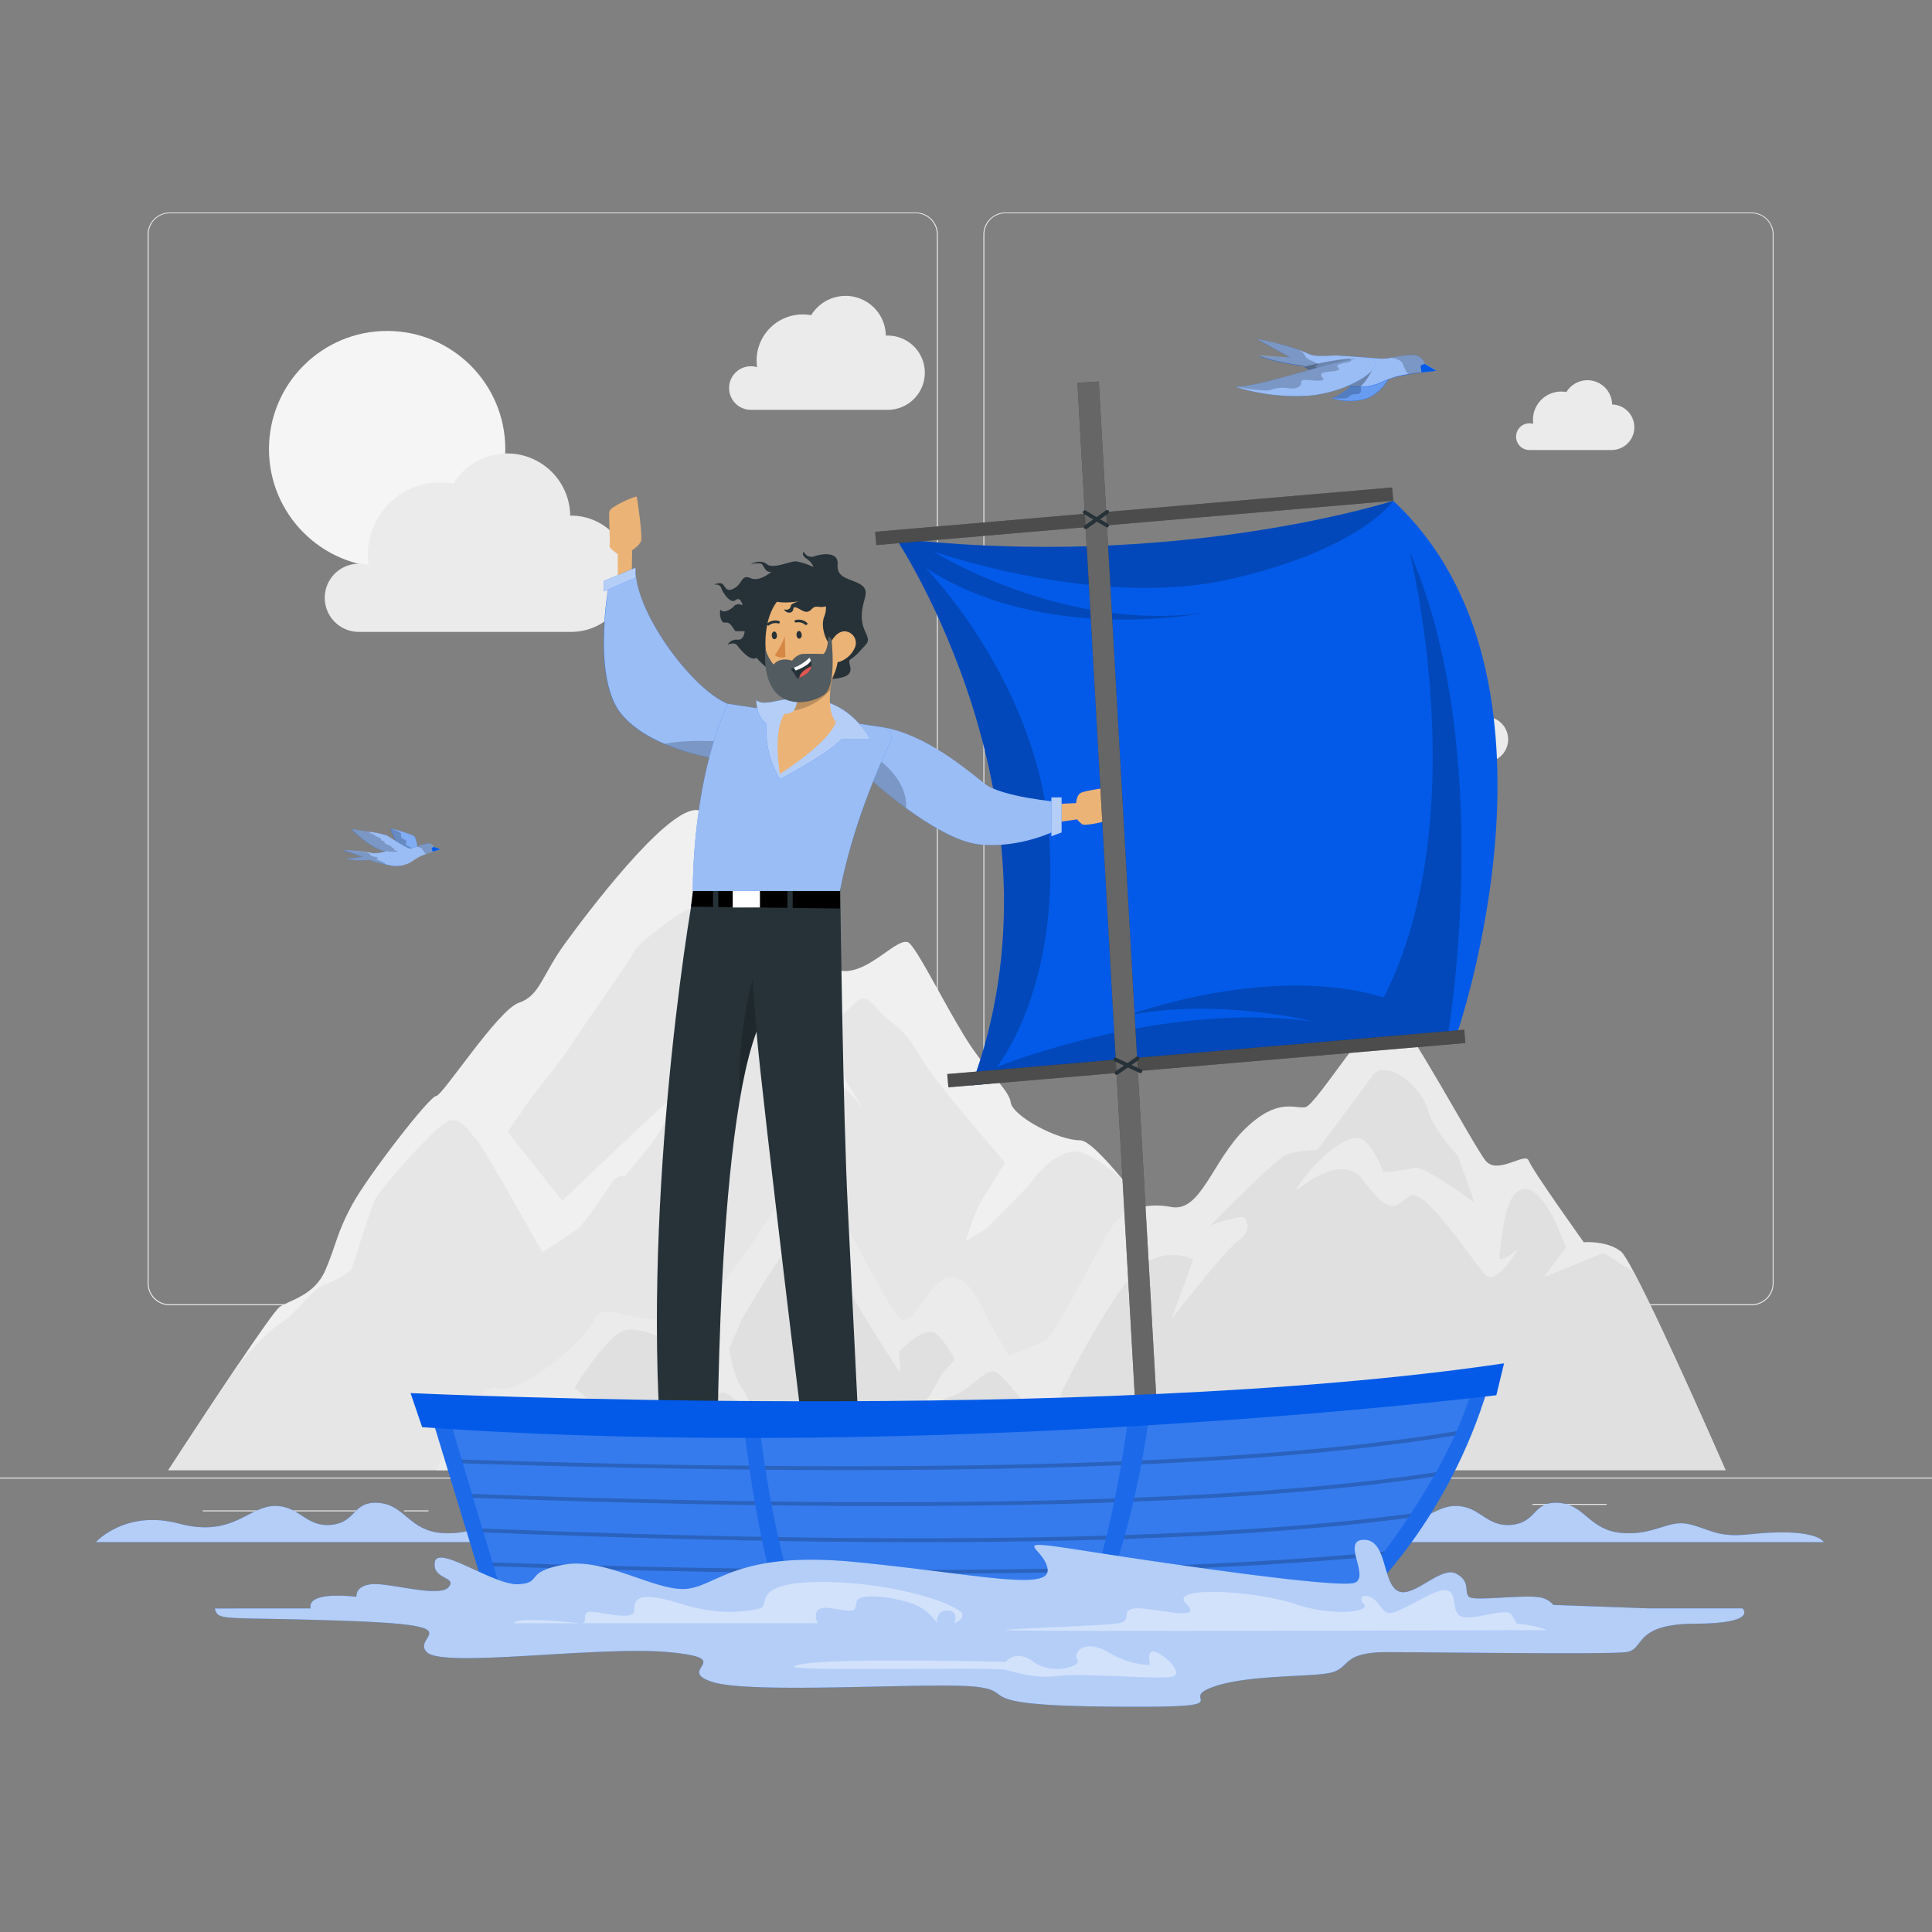 <svg xmlns="http://www.w3.org/2000/svg" viewBox="0 0 500 500"><rect x="0" y="0" width="500" height="500" fill="#808080" stroke="none"/><g id="freepik--background-complete--inject-63"><rect y="382.4" width="500" height="0.25" style="fill:#ebebeb"></rect><rect x="416.78" y="398.49" width="33.12" height="0.25" style="fill:#ebebeb"></rect><rect x="322.53" y="401.21" width="8.69" height="0.25" style="fill:#ebebeb"></rect><rect x="396.59" y="389.21" width="19.19" height="0.25" style="fill:#ebebeb"></rect><rect x="52.46" y="390.89" width="43.19" height="0.25" style="fill:#ebebeb"></rect><rect x="104.56" y="390.89" width="6.33" height="0.25" style="fill:#ebebeb"></rect><rect x="131.47" y="395.11" width="93.68" height="0.25" style="fill:#ebebeb"></rect><path d="M237,337.8H43.91a5.71,5.71,0,0,1-5.7-5.71V60.66A5.71,5.71,0,0,1,43.91,55H237a5.71,5.71,0,0,1,5.71,5.71V332.09A5.71,5.71,0,0,1,237,337.8ZM43.91,55.2a5.46,5.46,0,0,0-5.45,5.46V332.09a5.46,5.46,0,0,0,5.45,5.46H237a5.47,5.47,0,0,0,5.46-5.46V60.66A5.47,5.47,0,0,0,237,55.2Z" style="fill:#ebebeb"></path><path d="M453.31,337.8H260.21a5.72,5.72,0,0,1-5.71-5.71V60.66A5.72,5.72,0,0,1,260.21,55h193.1A5.71,5.71,0,0,1,459,60.66V332.09A5.71,5.71,0,0,1,453.31,337.8ZM260.21,55.2a5.47,5.47,0,0,0-5.46,5.46V332.09a5.47,5.47,0,0,0,5.46,5.46h193.1a5.47,5.47,0,0,0,5.46-5.46V60.66a5.47,5.47,0,0,0-5.46-5.46Z" style="fill:#ebebeb"></path><path d="M362.89,380.47H43.57s9.85-15.17,18.06-27.33c5.2-7.69,9.73-14.18,10.71-14.88,2.52-1.8,9-2.88,11.87-9.55s2.87-9.51,7-17.06,20-28,21.65-28,16-22.34,21.43-24.14,6-7.19,11.89-15.28,25.42-34,33.69-34.59,28.52,38.34,36.35,41.24,16.51-9.71,19.28-6.65,8.38,14.56,14.09,23.91,11.47,13.66,12,17.2,12.15,9.77,17.95,9.77c2,0,6.21,4.36,11,10.14l0,0c9.33,11.29,20.64,28,20.64,28,1.55,2.25,4.26-1.08,8.93.71S362.89,380.47,362.89,380.47Z" style="fill:#f0f0f0"></path><path d="M362.89,380.47H43.57s9.85-15.17,18.06-27.33c4.76-5.25,8.58-9.18,10-10,5.21-3,9.25-9.81,12.39-10.68a25.09,25.09,0,0,0,6.87-3.74s4.87-15.25,6-17.94,15.83-19.46,19.12-20.65,5.42,2.77,7.38,4.93,17,29.09,17,29.09l9.53-6.33s5.54-7.12,7.65-10.68,4.15-2.77,4.15-2.77,10-11.47,10.48-14.56,6.6-1.66,7-1.66,10.32,4.75,10.32,4.75-10.37-13.05-14.75-9.53-29.24,27.41-29.24,27.41l-14.17-17.88,6.65-9.53s9.1-11.44,9.89-13,16.22-23.34,16.46-24.53,13.21-11.47,14.84-10.69,5.1,3.18,9,8.34,5.6,8.29,9.66,14.94,7.41,8.38,8.75,10.05,16.15,17.6,16.61,18.1l-11.25-18.1s5.57-5.23,9.17-8.79,4.71,1.19,9.43,4.75,5.56,5.93,9.12,11.41,20.42,25,20.42,25-2.62,4.35-5.46,8.76S250,321.1,250,321.1l5-2.89s10.55-10.29,12.39-12.93,6.86-7.64,11.24-7.25c4.22.39,11.4,6.77,11.91,7.22l0,0c9.33,11.29,20.64,28,20.64,28,1.55,2.25,4.26-1.08,8.93.71S362.89,380.47,362.89,380.47Z" style="fill:#e6e6e6"></path><circle cx="100.19" cy="116.23" r="30.58" style="fill:#f5f5f5"></circle><path d="M84.05,154.7a8.82,8.82,0,0,1,11.35-8.44,18.66,18.66,0,0,1,18.48-21.38,19.56,19.56,0,0,1,3.44.32,16.31,16.31,0,0,1,30.25,8.25h.28a15,15,0,0,1,0,30.08H92.62A8.81,8.81,0,0,1,84.05,154.7Z" style="fill:#ebebeb"></path><path d="M188.69,100.42a5.63,5.63,0,0,1,5.63-5.63,5.38,5.38,0,0,1,1.62.24,12.47,12.47,0,0,1-.13-1.73,11.92,11.92,0,0,1,11.92-11.92,12.25,12.25,0,0,1,2.2.2,10.42,10.42,0,0,1,19.32,5.27h.17a9.61,9.61,0,1,1,0,19.21H194.16A5.63,5.63,0,0,1,188.69,100.42Z" style="fill:#ebebeb"></path><path d="M359.7,193.78a3.44,3.44,0,0,1,3.45-3.45,3.3,3.3,0,0,1,1,.15,7.45,7.45,0,0,1-.08-1.06,7.3,7.3,0,0,1,7.3-7.31,7.53,7.53,0,0,1,1.35.13,6.38,6.38,0,0,1,11.83,3.23h.11a5.89,5.89,0,0,1,0,11.77h-21.6A3.44,3.44,0,0,1,359.7,193.78Z" style="fill:#ebebeb"></path><path d="M392.36,113a3.46,3.46,0,0,1,3.45-3.45,3.25,3.25,0,0,1,1,.15,7.45,7.45,0,0,1-.08-1.06,7.3,7.3,0,0,1,7.3-7.3,7.53,7.53,0,0,1,1.35.12,6.39,6.39,0,0,1,11.84,3.23h.1a5.89,5.89,0,0,1,0,11.77h-21.6A3.44,3.44,0,0,1,392.36,113Z" style="fill:#ebebeb"></path><path d="M446.56,380.46H112.85S123.4,357,128.79,359.22s22.42-11.86,24.88-17.54,11,1.86,22.48-.54,28.28-39.32,33.47-37.41,20.22,36.44,23.79,37.73,7-9.91,12-10.87,8.92,7.67,9.89,10.07,5.79,10.07,5.79,10.07,7.63-2.4,10.05-4.32,14.36-25.89,16.88-29.3,7.55-6.18,15.15-4.74,10.62-12,19-20.17,12.69-5.25,15.6-5.64,18.67-26.93,22.5-24.68,21.09,34.66,24.2,38.5,10.32-2.39,11.17,0,14.23,21.1,14.23,21.1,6-.48,9.63,2.4c.61.48,1.78,2.41,3.31,5.28l.31.58C430.78,344.32,446.56,380.46,446.56,380.46Z" style="fill:#ebebeb"></path><path d="M446.56,380.46H286.81c-4.78-7-12.63-18.62-12.38-19.44.36-1.18,15.1-30.31,22.12-34.27s12.26-.72,12.26-.72l-5.67,15.42c.42-.55,13.78-17.76,17.33-20.35s2.3-4.78,1.69-5.86-8.46,1.72-8.88,1.86c.61-.62,16.23-16.43,19.05-17.94s8.56-1.53,8.56-1.53,10.49-13.86,14.09-19,12.76,2.47,14.47,8.39,7.83,12,7.83,12l4.32,12.23s-13.13-9.71-15.56-9a53.64,53.64,0,0,1-8.1,1.08s-2.6-7.55-5.83-8.64-10.07,4-15.11,10.79c-6.34,8.61,8.64-9.7,15.83,0s8.39,6.48,12.1,4,16.65,17.62,19.53,20.5,8.46-6.83,8.46-6.83-5.57,5-4.85,1.43,1-16.34,6.4-16.89,10.82,15.1,10.82,15.1l-5.72,7.72L415,324.23l7.76,4.93.31.58C430.78,344.32,446.56,380.46,446.56,380.46Z" style="fill:#e0e0e0"></path><path d="M117.94,380.46c2.08-3.51,3.9-6.94,3.47-7.55-.92-1.32,9.19-5.52,11.42-6.87s4.59-2.25,10.39-1.91,3.91.74,5.46,1.91,1.82,9.58,1.82,9.58,3.1-5.71,3.17-9.58-5-6.82-5-6.82,1.33-2.27,2.51-3.87,6.73-9.89,10.33-11,10.06,1.8,12.95,3.59,2.87,1.8,5.39,3.24,1.8,2.88,2.88,8,2.87-.47,6,1.8,6.43,7.33,6.43,7.33-.93-6.36-3.18-9.13-3.25-10.17-3.25-10.17l3.25-7.59s7.29-12.55,11.64-18.3,4.28-3.24,9.38,1.8,4.6,4.31,7.55,10.2S233,355.35,233,355.35l-.29-5.59s6.5-6.82,9.38-4.67,5,6.84,5,6.84l-3.25,3.42s-3.94,7.72-5.61,8.78,4.19-1.42,8.86-3.11,8.27-7.66,11.16-5.67c2.09,1.44,14.59,16.84,21.25,25.11Z" style="fill:#e0e0e0"></path></g><g id="freepik--Birds--inject-63"><path d="M108.2,220.4s-.31-3.56-1.15-4.12a47.32,47.32,0,0,0-6-1.9s2,5.48,3.25,6.11S108.2,220.4,108.2,220.4Z" style="fill:#035AE8"></path><path d="M101.1,214.38h0c.06.17,2,5.49,3.25,6.11a4.63,4.63,0,0,0,2.53.17,10,10,0,0,0,1.32-.27s-.32-3.55-1.15-4.11a43.76,43.76,0,0,0-5.92-1.89h0Z" style="fill:#fff;opacity:0.5"></path><path d="M101.1,214.38c.06.17,2,5.49,3.25,6.11a4.63,4.63,0,0,0,2.53.17c1.17-.78-1.31-1.64-1.67-1.92s-.14-.55,0-.75-.32-.67-.84-.87a.92.92,0,0,1-.55-1.19c.11-.56-2.36-1.43-2.67-1.54h0Z" style="opacity:0.2;isolation:isolate"></path><path d="M110.81,218.26c-1.16,0-3.8,1.27-4.67,1.33s-5.2-2.92-6.13-3.41-9.09-1.59-9.09-1.59,5.42,5.54,9.09,5.7a12.82,12.82,0,0,1-3.51.56,35.76,35.76,0,0,0-7.65-.75l5,1.64-4.39.56a22.44,22.44,0,0,0,6.2.24,31.4,31.4,0,0,0,4.85,1.34,7.67,7.67,0,0,0,6.63-1.36c1.59-1.28,6.83-2.73,6.83-2.73l-1.79-.64A1.58,1.58,0,0,0,110.81,218.26Z" style="fill:#035AE8"></path><path d="M93.88,221.74l-4.39.57a22.79,22.79,0,0,0,6.2.23,29,29,0,0,0,3.9,1.13l1,.21a7.67,7.67,0,0,0,6.63-1.36,13.11,13.11,0,0,1,3.14-1.53l.59-.22h0c.14-.05.29-.11.44-.15.33-.12.65-.22.94-.31,1-.32,1.71-.52,1.71-.52l-1.79-.64a1.58,1.58,0,0,0-1.4-.89,12.6,12.6,0,0,0-3.28.93,6.47,6.47,0,0,1-1.39.4c-.87.07-5.2-2.92-6.13-3.41a29.14,29.14,0,0,0-4.67-.94c-2.23-.36-4.42-.65-4.42-.65s3.75,3.84,7.13,5.22a6.72,6.72,0,0,0,1.75.47H100a12.25,12.25,0,0,1-3.47.55,15.58,15.58,0,0,0-1.78-.35h0a41.59,41.59,0,0,0-5.87-.39Z" style="fill:#fff;opacity:0.6"></path><path d="M107.53,219.19a2.55,2.55,0,0,1,1.56.35c.34.37.66,1.15,1.22,1.45l.59-.22h0c.14-.05.29-.11.44-.15.33-.12.65-.22.94-.31a3.82,3.82,0,0,0-.08-1.16,1.58,1.58,0,0,0-1.4-.89A12.6,12.6,0,0,0,107.53,219.19Z" style="opacity:0.2;isolation:isolate"></path><path d="M90.92,214.59s3.75,3.84,7.13,5.22a12.58,12.58,0,0,0,1.75.47h0l.17,0c2.73.43,3,0,3,0s-.93-.27-1-.27.39-.3-.21-.52-.5-.52-.5-.52a8.13,8.13,0,0,1-1.7-.74c-.06-.18.21-.48-.53-.63s0-.53-1.19-.95S97,216,97,216a3.15,3.15,0,0,1-1.66-.78C93.11,214.88,90.92,214.59,90.92,214.59Z" style="opacity:0.2;isolation:isolate"></path><path d="M93.88,221.74l-4.39.57a22.79,22.79,0,0,0,6.2.23,29,29,0,0,0,3.9,1.13c.51-.27-.92-.72-1.55-1-.8-.42-.68-.32-.38-.53s0-.27-1-.48-.71-.42-1.27-.85a2.33,2.33,0,0,0-.71-.27h0a41.59,41.59,0,0,0-5.87-.39Z" style="opacity:0.2;isolation:isolate"></path><polygon points="112.21 219.15 111.7 219.51 112.01 220.4 114 219.79 112.21 219.15" style="fill:#035AE8"></polygon><path d="M359.57,93.82c-2.12-1.32-10.8,8-14.92,9.22a14.53,14.53,0,0,0,9,.12C358.23,101.57,361.8,95.21,359.57,93.82Z" style="fill:#035AE8"></path><path d="M344.65,103a14.53,14.53,0,0,0,9,.12c4.54-1.59,8.12-8,5.88-9.34-.5-.31-1.37,0-2.46.61C353.6,96.47,347.79,102.14,344.65,103Z" style="fill:#fff;opacity:0.4"></path><path d="M344.65,103s3.71.4,4.22-.16a2.55,2.55,0,0,1,2.08-.81c1,0,1.44-.52,1.26-1.56s1.29-.49,2.17-.84-.1-.66-.12-1.39,1.75-.81,1.86-1.4-.6-.45-.22-1.06,1.67-.82,1.21-1.39C353.6,96.47,347.79,102.14,344.65,103Z" style="opacity:0.2;isolation:isolate"></path><path d="M366.42,92c-2.13-.47-7.44,1-9.07.82-1.46-.16-11.53-.84-11.53-.84s-5.27.45-6.66-.2c-5.53-2.58-13.83-4-13.83-4l8.7,4.77-8.27-.48s3.56,1.63,11.33,2.59a58.2,58.2,0,0,0,8.47,4.16c6.47,2.7,11.14.63,12.68-.19,3.36-1.81,13.51-2.67,13.51-2.67l-3.06-1.79A2.94,2.94,0,0,0,366.42,92Z" style="fill:#035AE8"></path><path d="M334,92.53,325.75,92s3.57,1.64,11.34,2.6c0,0,.13.09.41.25a61.54,61.54,0,0,0,6.38,3.18c.52.24,1.08.47,1.67.72a16.49,16.49,0,0,0,6.49,1.35,13.43,13.43,0,0,0,6.19-1.54,24.36,24.36,0,0,1,6.31-1.74l1.17-.19h0l.86-.13,1.84-.24c1.93-.24,3.33-.36,3.33-.36l-3.06-1.8A3,3,0,0,0,366.42,92c-1.4-.3-4.17.22-6.36.57a12.56,12.56,0,0,1-2.71.26c-1.63-.18-11.66-.87-11.53-.84h-.08c-.67,0-5.3.39-6.58-.21-1-.45-2.05-.88-3.14-1.26h0a77.52,77.52,0,0,0-10.67-2.76Z" style="fill:#fff;opacity:0.6"></path><path d="M360.06,92.59c1,.2,2.36.57,2.74,1.18.51.8.82,2.35,1.75,3.1.39-.07.78-.14,1.16-.19h0l.87-.13c.64-.1,1.27-.18,1.84-.25a7.16,7.16,0,0,0,.26-2.16A2.93,2.93,0,0,0,366.42,92C365,91.71,362.25,92.24,360.06,92.59Z" style="opacity:0.2;isolation:isolate"></path><path d="M334,92.53l-8.26-.48s3.56,1.63,11.33,2.59a52.6,52.6,0,0,0,6.79,3.44c1-.32-1.46-1.64-2.49-2.45-1.34-1-1.15-.85-.53-1.12s0-.51-1.59-1.22-1.16-1-2.06-2a4.38,4.38,0,0,0-1.19-.75h0a76.71,76.71,0,0,0-10.67-2.77Z" style="opacity:0.2;isolation:isolate"></path><polygon points="368.69 94.14 367.63 94.64 367.88 96.37 371.75 95.94 368.69 94.14" style="fill:#035AE8"></polygon><path d="M337.5,94.89a61.54,61.54,0,0,0,6.38,3.18c.52.24,1.08.47,1.67.72a16.49,16.49,0,0,0,6.49,1.35,16.11,16.11,0,0,0,3-4.21s-.59-1.78-3.69-2.89C349.27,92.32,342.15,93.79,337.5,94.89Z" style="opacity:0.3;isolation:isolate"></path><path d="M354.94,92.92c-3.87-2-26,6.81-35.08,7.22a51.63,51.63,0,0,0,18.86,2.25C348.88,101.6,359,95.05,354.94,92.92Z" style="fill:#035AE8"></path><path d="M319.86,100.14a51.63,51.63,0,0,0,18.86,2.25c10.15-.79,20.31-7.34,16.22-9.47-.91-.48-2.85-.35-5.39.13C341.35,94.6,326.81,99.83,319.86,100.14Z" style="fill:#fff;opacity:0.6"></path><path d="M319.86,100.14s7.59,1.33,8.9.8a9.15,9.15,0,0,1,4.69-.46c2.17.2,3.23-.27,3.29-1.52s2.9-.26,4.88-.46.07-.79.33-1.64,4-.54,4.48-1.2-1.05-.66,0-1.27,3.83-.57,3.12-1.34C341.35,94.6,326.81,99.83,319.86,100.14Z" style="opacity:0.2;isolation:isolate"></path></g><g id="freepik--water-2--inject-63"><path d="M330.31,399.11H472s-1.78-3.94-19.58-2c-8.26.91-10.48-1.68-15.63-2.72s-8.7,3-17,2.35-9.49-7-15.82-7.74c-7.35-.85-5.94,4.91-12.66,5.62s-8.11-4.88-14.64-4.88c-6.9,0-10.91,8.29-24.84,4.57S330.31,399.11,330.31,399.11Z" style="fill:#035AE8"></path><path d="M330.31,399.11H472s-1.78-3.94-19.58-2c-8.26.91-10.48-1.68-15.63-2.72s-8.7,3-17,2.35-9.49-7-15.82-7.74c-7.35-.85-5.94,4.91-12.66,5.62s-8.11-4.88-14.64-4.88c-6.9,0-10.91,8.29-24.84,4.57S330.31,399.11,330.31,399.11Z" style="fill:#fff;opacity:0.7;isolation:isolate"></path><path d="M24.8,399.11H166.5s-1.78-3.94-19.58-2c-8.26.91-10.48-1.68-15.62-2.72s-8.71,3-17,2.35-9.49-7-15.82-7.74c-7.34-.85-5.93,4.91-12.66,5.62s-8.11-4.88-14.64-4.88c-6.89,0-10.91,8.29-24.84,4.57S24.8,399.11,24.8,399.11Z" style="fill:#035AE8"></path><path d="M24.8,399.11H166.5s-1.78-3.94-19.58-2c-8.26.91-10.48-1.68-15.62-2.72s-8.71,3-17,2.35-9.49-7-15.82-7.74c-7.34-.85-5.93,4.91-12.66,5.62s-8.11-4.88-14.64-4.88c-6.89,0-10.91,8.29-24.84,4.57S24.8,399.11,24.8,399.11Z" style="fill:#fff;opacity:0.7;isolation:isolate"></path></g><g id="freepik--Character--inject-63"><path d="M376.76,268.45,251.41,280.9c27-72.13-19.57-141.57-19.57-141.57,72.12,8.3,127.7-9.4,128.72-9.72h0C409.66,175.2,376.76,268.45,376.76,268.45Z" style="fill:#035AE8"></path><path d="M374.87,266.85s12.31-73-10.11-124.16c0,0,17.25,68.39-6.65,115.46-29.52-9.07-66.41,4.67-66.41,4.67,23.2-4.63,47.15,1.31,48.23,1.58-39-5.48-81.36,11.48-81.92,11.7.46-.57,16.25-20.57,13.52-59.69s-31.14-68.56-32-69.47c30.86,20.17,72.69,11.6,72.69,11.6-36.75,5.23-69.8-15.27-70.71-15.84,1,.36,42.73,14.8,76.33,7.3s42.48-20,42.75-20.39c-1,.32-56.6,18-128.72,9.72,0,0,46.53,69.44,19.57,141.57l125.35-12.45c-.62-.56-1.25-1.08-1.89-1.6Z" style="opacity:0.2;isolation:isolate"></path><rect x="226.39" y="131.89" width="134.28" height="3.45" transform="translate(-10.34 25.56) rotate(-4.9)"></rect><rect x="245.05" y="272.23" width="134.28" height="3.45" transform="translate(-22.26 27.66) rotate(-4.9)"></rect><rect x="226.39" y="131.89" width="134.28" height="3.45" transform="translate(-10.34 25.56) rotate(-4.9)" style="fill:#fff;opacity:0.3;isolation:isolate"></rect><rect x="245.05" y="272.23" width="134.28" height="3.45" transform="translate(-22.26 27.66) rotate(-4.9)" style="fill:#fff;opacity:0.3;isolation:isolate"></rect><g id="freepik--group--inject-63"><path d="M267.35,208.36l11.16-.52s.05-1.88,1.11-2.59,9.62-1.8,9.62-1.8,1.32,5.7,0,7.42-8.44,2.9-9.1,2.5a6.68,6.68,0,0,1-1.38-1.32l-9.56,1.4Z" style="fill:#ebb376"></path><path d="M228.33,188.2c11.33,1.83,22.21,11.33,26.56,14.69s18.72,4.63,18.72,4.63v7.24s-9.42,4.94-20.3,3.76-28.09-16.88-28.09-16.88Z" style="fill:#035AE8"></path><path d="M273.61,207.52v7.24s-9.42,4.94-20.3,3.76c-5.67-.62-13.06-5.18-18.84-9.4-5.31-3.88-9.25-7.48-9.25-7.48l1.14-4.95,2-8.49c11.34,1.83,22.22,11.33,26.57,14.69S273.61,207.52,273.61,207.52Z" style="fill:#fff;opacity:0.6;isolation:isolate"></path><polygon points="272.1 206.36 272.1 216.41 274.74 215.45 274.74 206.36 272.1 206.36" style="fill:#035AE8"></polygon><polygon points="272.1 206.36 272.1 216.41 274.74 215.45 274.74 206.36 272.1 206.36" style="fill:#fff;opacity:0.7;isolation:isolate"></polygon><path d="M234.47,209.12c-5.31-3.88-9.25-7.48-9.25-7.48l1.14-4.95a5.69,5.69,0,0,1,1.74.47S235,202.22,234.47,209.12Z" style="opacity:0.2;isolation:isolate"></path><path d="M159.88,151.26v-7.85s-2.42-1.67-2.13-2.17-.33-7.84,0-9,6.77-4,7-3.68,1.52,10.16,1.19,11.34-2.34,2.52-2.34,2.52l-.16,9.85Z" style="fill:#ebb376"></path><path d="M188.3,182.13c-8.77-3.57-22.88-22.16-23.83-33.64l-6.9,2.77s-4.55,24,3.17,33.48,25.15,11.64,25.15,11.64Z" style="fill:#035AE8"></path><path d="M188.3,182.13l-1.66,9.79-.75,4.46A59,59,0,0,1,172,192.52c-4.15-1.77-8.35-4.28-11.21-7.78-7.72-9.44-3.17-33.48-3.17-33.48l6.89-2.77C165.42,160,179.53,178.56,188.3,182.13Z" style="fill:#fff;opacity:0.6;isolation:isolate"></path><path d="M186.64,191.92l-.75,4.46A59,59,0,0,1,172,192.52C176.91,191.48,183.58,191.73,186.64,191.92Z" style="opacity:0.2;isolation:isolate"></path><path d="M217.45,230.13H179.63c-3.59,19.64-14.85,99.37-6.77,161.28h12.8s-1.18-94,10.12-124.41c1.3,16.26,14.52,124.34,14.52,124.34h13s-2-40.66-3.9-79.06C218.2,288.1,217.5,235.1,217.45,230.13Z" style="fill:#263238"></path><path d="M195.78,267a101.21,101.21,0,0,0-4.23,16.36c-1.05-14.47,3.18-29.81,3.18-29.81Z" style="opacity:0.2;isolation:isolate"></path><path d="M212.86,390.58h8.66a.62.62,0,0,1,.6.49l1.41,6.35a1,1,0,0,1-.81,1.24l-.23,0c-2.8-.05-4.84-.22-8.36-.22-2.17,0-8.7.23-11.69.23s-3.38-3-2.16-3.23c5.49-1.2,9.63-2.86,11.39-4.43A1.74,1.74,0,0,1,212.86,390.58Z" style="fill:#263238"></path><path d="M176.15,390.36h8.66a.63.63,0,0,1,.61.49l1.4,6.34a1.05,1.05,0,0,1-.81,1.25l-.23,0c-2.8,0-4.84-.22-8.36-.22-2.16,0-8.7.23-11.69.23s-3.38-3-2.16-3.23c5.5-1.19,9.63-2.85,11.39-4.43A1.69,1.69,0,0,1,176.15,390.36Z" style="fill:#263238"></path><polygon points="184.53 234.72 178.83 234.65 179.32 230.59 184.53 230.59 184.53 234.72"></polygon><polygon points="205.15 230.59 217.38 230.59 217.38 235.12 205.15 234.97 205.15 230.59"></polygon><polygon points="203.79 234.95 185.89 234.74 185.89 230.59 203.79 230.59 203.79 234.95"></polygon><rect x="189.63" y="229.79" width="7.04" height="5.07" style="fill:#fff"></rect><path d="M217.38,230.59H179.32s-.49-27.17,9-48.46l40,6.07a2.75,2.75,0,0,1,2.07,3.91C227.28,198.67,220.56,214,217.38,230.59Z" style="fill:#035AE8"></path><path d="M217.38,230.59H179.32s-.49-27.17,9-48.46l40,6.07a2.75,2.75,0,0,1,2.07,3.91C227.28,198.67,220.56,214,217.38,230.59Z" style="fill:#fff;opacity:0.6;isolation:isolate"></path><path d="M201.87,201.64s12.29-6.39,16-10.42h7.3s-4.14-8.23-13.15-10.05-13.69,2.21-16.29,0c0,0-.1,4.31,2.7,6.09A23.72,23.72,0,0,0,201.87,201.64Z" style="fill:#035AE8"></path><path d="M201.87,201.64s12.29-6.39,16-10.42h7.3s-4.14-8.23-13.15-10.05-13.69,2.21-16.29,0c0,0-.1,4.31,2.7,6.09A23.72,23.72,0,0,0,201.87,201.64Z" style="fill:#fff;opacity:0.7;isolation:isolate"></path><path d="M203.06,184.74s-3.09,3.31-1.24,15.58c0,0,12.54-7.86,14.51-13.42Z" style="fill:#ebb376"></path><path d="M205,188.27s8,1.45,11.36-1.37c-1.54-1.84-1.79-5-1.47-8.31a43.32,43.32,0,0,1,1.32-6.92c.2-.73.4-1.41.6-2l-10.22,6.88.06.48c0,.47.09.94.1,1.41a8.73,8.73,0,0,1-.44,3.35,7.48,7.48,0,0,1-.85,2.13,3.53,3.53,0,0,1-2.37.84C201.94,186.26,205,188.27,205,188.27Z" style="fill:#ebb376"></path><path d="M205.43,183.9a16,16,0,0,0,9.43-5.31,43.32,43.32,0,0,1,1.32-6.92L206.62,177c0,.47.09.94.1,1.41a8.73,8.73,0,0,1-.44,3.35A7.48,7.48,0,0,1,205.43,183.9Z" style="opacity:0.2;isolation:isolate"></path><path d="M215.19,175.77c3.5-.37,5.4-1,4.82-3.35s-.13-1,2.38-3.75,2.77-2.47,1.45-5.39-.79-5.64-.14-8,.57-3.45-2.22-4.64-4.91-1.45-4.7-4.68-4-2.7-6-2a2.17,2.17,0,0,1-2.77-1.19s-.82.79.76,1.85,1.7,2.11,1.7,2.11a18.28,18.28,0,0,0-4.37-1.45c-1.55-.13-6,2.11-7.65.72s-4.18,0-4.18,0,2.37-.46,2.9,0,1,2.44,2.53,1.92c0,0-3.06,2.76-5.43,1.71s-2.11,1.35-4.09,2.52-2.24.12-3-.81-2.38,0-2.38,0,1.44-.36,1.84.81,2.38,4.25,3.7,3.17,1.85,1.3,1.85,1.3-1.45-.66-2.24.26-2.79,1.85-3.31,1.06-.52,3.49,1.06,3.19,2.25,2.25,2.77,2.23,2.25,0,2.25,0-.14,2.41-1.85,2.18a2.7,2.7,0,0,0-2.57,1.31s1.65-.72,2.31,0,3.48,4.58,5.17,3.37a19.18,19.18,0,0,0,8.14,5.63C209.33,177.77,215.19,175.77,215.19,175.77Z" style="fill:#263238"></path><path d="M199.19,153.19s-2.89,9.36,1.65,13.8,7.2-13.38,7.2-13.38Z" style="fill:#263238"></path><path d="M214.46,176.81A8.79,8.79,0,0,1,204,178.69a9.76,9.76,0,0,1-4.85-5.33,8,8,0,0,1-.32-1c-1.63-6.23-.9-16.59,5.87-19.5A9.52,9.52,0,0,1,218,162.13C217.74,169.09,217.91,173.19,214.46,176.81Z" style="fill:#ebb376"></path><path d="M207.48,164.29c.05.57-.28,1-.65,1s-.68-.45-.7-1,.29-1,.65-1S207.46,163.72,207.48,164.29Z" style="fill:#263238"></path><path d="M201.07,164.43c.05.56-.28,1-.65,1s-.68-.45-.69-1,.28-1,.65-1S201.06,163.89,201.07,164.43Z" style="fill:#263238"></path><path d="M203.11,164.66a20.27,20.27,0,0,1-2.6,4.91,3.26,3.26,0,0,0,2.73.45Z" style="fill:#d58745"></path><path d="M198.68,161.84a.35.35,0,0,0,.34,0,2.69,2.69,0,0,1,2.35-.5.34.34,0,0,0,.43-.2.33.33,0,0,0-.2-.42h0a3.3,3.3,0,0,0-3,.59.32.32,0,0,0-.07.46h0A.41.41,0,0,0,198.68,161.84Z" style="fill:#263238"></path><path d="M208.69,161.72a.31.31,0,0,0,.18-.07.33.33,0,0,0,0-.46h0a3.27,3.27,0,0,0-3-.72.32.32,0,0,0-.22.41h0a.34.34,0,0,0,.41.22h0a2.67,2.67,0,0,1,2.33.61A.33.33,0,0,0,208.69,161.72Z" style="fill:#263238"></path><path d="M212.71,153.55l-.64,1.31c2.28.81,1.76,3.46,1.26,4.66-1.06,2.55.3,6.59,2.23,8.24,0,0,.09-1.11,1-.82s.52,6.1-1.4,8.83c0,0,2.85-2.44,4.59-8.51,1.61-5.61,1.91-10.31.81-12.53Z" style="fill:#263238"></path><path d="M221.16,167.77a6.62,6.62,0,0,1-3.73,3.43c-2.18.78-3.44-1.13-3-3.29.43-1.91,2.07-4.68,4.34-4.51A3,3,0,0,1,221.16,167.77Z" style="fill:#ebb376"></path><path d="M215.17,165.31l-.82-.65s0,3.75-1.29,4.61c0,0-4.1-.16-5.57,0A4.33,4.33,0,0,0,205,171s-3.06-1.14-4.79,1a10.4,10.4,0,0,1-2.09-4s-.88,6.72,2.36,10.84,9.63,3.25,12.88.87S215.17,165.31,215.17,165.31Z" style="fill:#263238"></path><path d="M215.17,165.31l-.82-.65s0,3.75-1.29,4.61c0,0-4.1-.16-5.57,0A4.33,4.33,0,0,0,205,171s-3.06-1.14-4.79,1a10.4,10.4,0,0,1-2.09-4s-.88,6.72,2.36,10.84,9.63,3.25,12.88.87S215.17,165.31,215.17,165.31Z" style="fill:#fff;opacity:0.2"></path><path d="M204.66,173.11a20.3,20.3,0,0,1,1.67,2.5c.17-.06.34-.11.5-.18,2.25-.86,3-2,3.17-3a3.28,3.28,0,0,0-.15-1.47,2.77,2.77,0,0,0-.37-.75,11.31,11.31,0,0,1-4.06,2.6C205,173,204.66,173.11,204.66,173.11Z" style="fill:#263238"></path><path d="M205.42,172.8l.51.73c2.12-.82,3.5-1.68,3.92-2.58a2.77,2.77,0,0,0-.37-.75A11.31,11.31,0,0,1,205.42,172.8Z" style="fill:#fff"></path><path d="M206.83,175.43c2.25-.86,3-2,3.17-3a7.56,7.56,0,0,0-2.31,1.45A2.89,2.89,0,0,0,206.83,175.43Z" style="fill:#de5753"></path><path d="M216.78,153.94a6.77,6.77,0,0,0-3.89-3.93c-2.9-1-9.06-.53-11.81,1a46.85,46.85,0,0,1-5.53,2.55,15.24,15.24,0,0,1,4.18,1.69c2,1.23,7,.38,7,.38s-2,.52-2.05,1.12a1.16,1.16,0,0,1-1.5,1c-.69-.33.38,1.18,1.5.72s.12-1.71,1.5-1.19,2.46,1.85,3.84.4,1.86.07,4.36-1S216.78,153.94,216.78,153.94Z" style="fill:#263238"></path><polygon points="156.24 150.36 164.47 146.92 164.47 149.5 156.24 153.07 156.24 150.36" style="fill:#035AE8"></polygon><polygon points="156.24 150.36 164.47 146.92 164.47 149.5 156.24 153.07 156.24 150.36" style="fill:#fff;opacity:0.7;isolation:isolate"></polygon></g><rect x="287.03" y="98.65" width="5.54" height="289.63" transform="translate(-13.31 16.79) rotate(-3.24)"></rect><rect x="287.03" y="98.65" width="5.54" height="289.63" transform="translate(-13.31 16.79) rotate(-3.24)" style="fill:#fff;opacity:0.4;isolation:isolate"></rect><path d="M112.56,366.19l14.57,47.07H351.84s24.13-25.71,33.23-56.17C385.07,357.09,208.35,370.93,112.56,366.19Z" style="fill:#035AE8"></path><path d="M385.07,357.09a110.15,110.15,0,0,1-4.71,12.7c-.16.37-.32.74-.49,1.11-1.49,3.31-3.1,6.51-4.78,9.57-.2.38-.41.75-.62,1.12-1.9,3.41-3.86,6.64-5.81,9.64-.24.38-.49.75-.73,1.12-2.15,3.26-4.25,6.22-6.2,8.83l-.82,1.09c-5.21,6.88-9.07,11-9.07,11H127.13l-2.48-8-.31-1-2.41-7.79-.32-1-2.45-7.91-.31-1-2.44-7.88-.32-1-3.53-11.41C208.35,370.93,385.07,357.09,385.07,357.09Z" style="fill:#fff;opacity:0.2;isolation:isolate"></path><g style="opacity:0.2"><path d="M380.36,369.79c-.16.37-.32.74-.49,1.11-35.86,6.37-89.53,9.56-160.27,9.56q-43.87,0-96.45-1.64c-2.7-.09-5-.16-6.74-.2l-.32-1,7.09.22C243.42,381.58,329.85,378.88,380.36,369.79Z"></path></g><g style="opacity:0.2"><path d="M375.09,380.47c-.2.38-.41.75-.62,1.12-34,5.44-82.65,8.17-145.3,8.17q-47.58,0-105.9-2.1l-4.11-.14-.31-1,4.46.16C239.43,390.86,324,388.77,375.09,380.47Z"></path></g><g style="opacity:0.2"><path d="M368.66,391.23c-.24.38-.49.75-.73,1.12-31.94,4.5-75.44,6.76-130.12,6.76q-50.82,0-114.41-2.6l-1.47-.06-.32-1,1.83.08C234.77,400.07,317.06,398.62,368.66,391.23Z"></path></g><g style="opacity:0.2"><path d="M361.73,401.18l-.82,1.09c-32.1,3.34-74.21,5-126,5q-49.33,0-110.27-2l-.31-1C229.63,407.77,309.25,406.73,361.73,401.18Z"></path></g><path d="M381,359.07s-4,20.62-31.91,54.19h4.22s21.63-19.91,31.78-54.19Z" style="fill:#035AE8"></path><path d="M297.61,364.6s-2.9,26.63-11.86,48.66h-4.22s6.06-13.05,10.81-48.66Z" style="fill:#035AE8"></path><polygon points="116.09 366.36 130.16 413.4 125.95 413.4 111.56 366.19 116.09 366.36" style="fill:#035AE8"></polygon><path d="M192.31,366.94s2.41,25.09,8.47,46.32h4.75s-5.8-16.29-9.23-46.32Z" style="fill:#035AE8"></path><g style="opacity:0.1;isolation:isolate"><path d="M381,359.07s-4,20.62-31.91,54.19h4.22s21.63-19.91,31.78-54.19Z" style="fill:#fff"></path><path d="M297.61,364.6s-2.9,26.63-11.86,48.66h-4.22s6.06-13.05,10.81-48.66Z" style="fill:#fff"></path><polygon points="116.09 366.36 130.16 413.4 125.95 413.4 111.56 366.19 116.09 366.36" style="fill:#fff"></polygon><path d="M192.31,366.94s2.41,25.09,8.47,46.32h4.75s-5.8-16.29-9.23-46.32Z" style="fill:#fff"></path></g><path d="M106.25,360.53s176,8.21,283-7.7l-2,8.26s-144.19,17.76-278,8.26Z" style="fill:#035AE8"></path><path d="M286.48,136.45a.48.48,0,0,1-.26-.07L280.48,133a.5.5,0,0,1-.17-.69.49.49,0,0,1,.68-.17l5.74,3.44a.49.49,0,0,1-.25.92Z" style="fill:#263238"></path><path d="M281,136.93a.52.52,0,0,1-.41-.21.5.5,0,0,1,.12-.7l5.52-3.94a.49.49,0,0,1,.69.12.51.51,0,0,1-.11.7l-5.52,3.93A.46.46,0,0,1,281,136.93Z" style="fill:#263238"></path><path d="M295,277.66a.41.41,0,0,1-.21-.05l-6.25-2.93a.5.5,0,1,1,.42-.9l6.25,2.93a.5.5,0,0,1-.21,1Z" style="fill:#263238"></path><path d="M289,278.18a.48.48,0,0,1-.41-.21.5.5,0,0,1,.12-.7l5.33-3.72a.5.5,0,0,1,.7.12.51.51,0,0,1-.12.7l-5.34,3.72A.49.49,0,0,1,289,278.18Z" style="fill:#263238"></path></g><g id="freepik--water-1--inject-63"><path d="M450.94,416.24H426.6L402,415.35a5.75,5.75,0,0,0-3.91-2c-3.95-.64-16.14,1-17.76,0s.51-4.06-3.52-6.11-11.15,6.65-15.11,4.47S359,398.47,353,398.49s1.58,9.52-2.37,11.1-46.86-4.66-69.12-8.13-11.19-1.25-10.4,4.63-19.38,1.1-49.84-1.85-35.61,6.14-43.52,6.94-21.07-8.18-31.7-6.27-5.49,4.68-11.82,5.08-20.9-10.32-21.69-5.75,5.94,3.77,3.53,6.54-15.35-1.2-19.81-.79-4,3.27-4,3.27-12.87-1.71-11.87,3H55.61c.79,3.48,2,2.06,34.66,3.24s16,3.88,20.2,8.08,44.47-1.7,62.64,0,1.18,4.58,11.42,7.75,56.23,0,67.77,1.18-2.44,4.75,33.56,5.15,20.41-1.49,26.33-4.35c8.17-4,26.28-3.17,31.94-4.36s2.64-5.37,14.91-5.37,56.57.63,61.72,0,1.58-7.29,18-7.37S450.94,416.24,450.94,416.24Z" style="fill:#035AE8"></path><path d="M450.94,416.24H426.6L402,415.35a5.75,5.75,0,0,0-3.91-2c-3.95-.64-16.14,1-17.76,0s.51-4.06-3.52-6.11-11.15,6.65-15.11,4.47S359,398.47,353,398.49s1.58,9.52-2.37,11.1-46.86-4.66-69.12-8.13-11.19-1.25-10.4,4.63-19.38,1.1-49.84-1.85-35.61,6.14-43.52,6.94-21.07-8.18-31.7-6.27-5.49,4.68-11.82,5.08-20.9-10.32-21.69-5.75,5.94,3.77,3.53,6.54-15.35-1.2-19.81-.79-4,3.27-4,3.27-12.87-1.71-11.87,3H55.61c.79,3.48,2,2.06,34.66,3.24s16,3.88,20.2,8.08,44.47-1.7,62.64,0,1.18,4.58,11.42,7.75,56.23,0,67.77,1.18-2.44,4.75,33.56,5.15,20.41-1.49,26.33-4.35c8.17-4,26.28-3.17,31.94-4.36s2.64-5.37,14.91-5.37,56.57.63,61.72,0,1.58-7.29,18-7.37S450.94,416.24,450.94,416.24Z" style="fill:#fff;opacity:0.7;isolation:isolate"></path><path d="M391.18,417.9c-1.61-2.3-11.34,2.37-13.72,0s1.13-9.8-8.8-4.5-9.39,4.91-11.9,1.67-5.94-2.3-3.83,0-8.7,3.24-17.93,0-33-4.93-28,0-9,.82-13.18,1.17-.4,3.14-4.29,3.85-31.69,1.47-29.21,1.77c4.49.52,140.05,0,140.05,0s-2.38-1.16-8.18-1.77C392.23,420.09,393,420.54,391.18,417.9Z" style="fill:#fff;opacity:0.4"></path><path d="M205.53,431.35c-.73,1.22,51.62,0,54.68.79s8.06,2.38,13.6,1.59,26.38.95,29.54.21-1.58-5.42-4.22-6.38-1.52,3.29-1.52,3.29-4.81.31-10.87-3.29-9.23.1-7.92,1.95-6.85,4.06-11.34.58-7.27,0-7.27,0S207.11,428.71,205.53,431.35Z" style="fill:#fff;opacity:0.4"></path><path d="M248.23,416.81c-5.25-3.55-22.15-7.88-38-7.35s-10.82,6.17-13.58,6.78S187,418.43,176,415s-11.87-1.12-11.87,1.81-9.23.09-11.61.33.27,3.3-2.63,2.95-16.62-1.71-16.88,0h78.61s-2.39-4.75,3.41-3.88,6.33,1.22,6.59-1.46,8.71-1.54,13.72,0a13,13,0,0,1,7.16,5.31s-.42-3.28,2.67-3.28,1.83,3.31,1.83,3.31S250.78,418.54,248.23,416.81Z" style="fill:#fff;opacity:0.4"></path></g></svg>